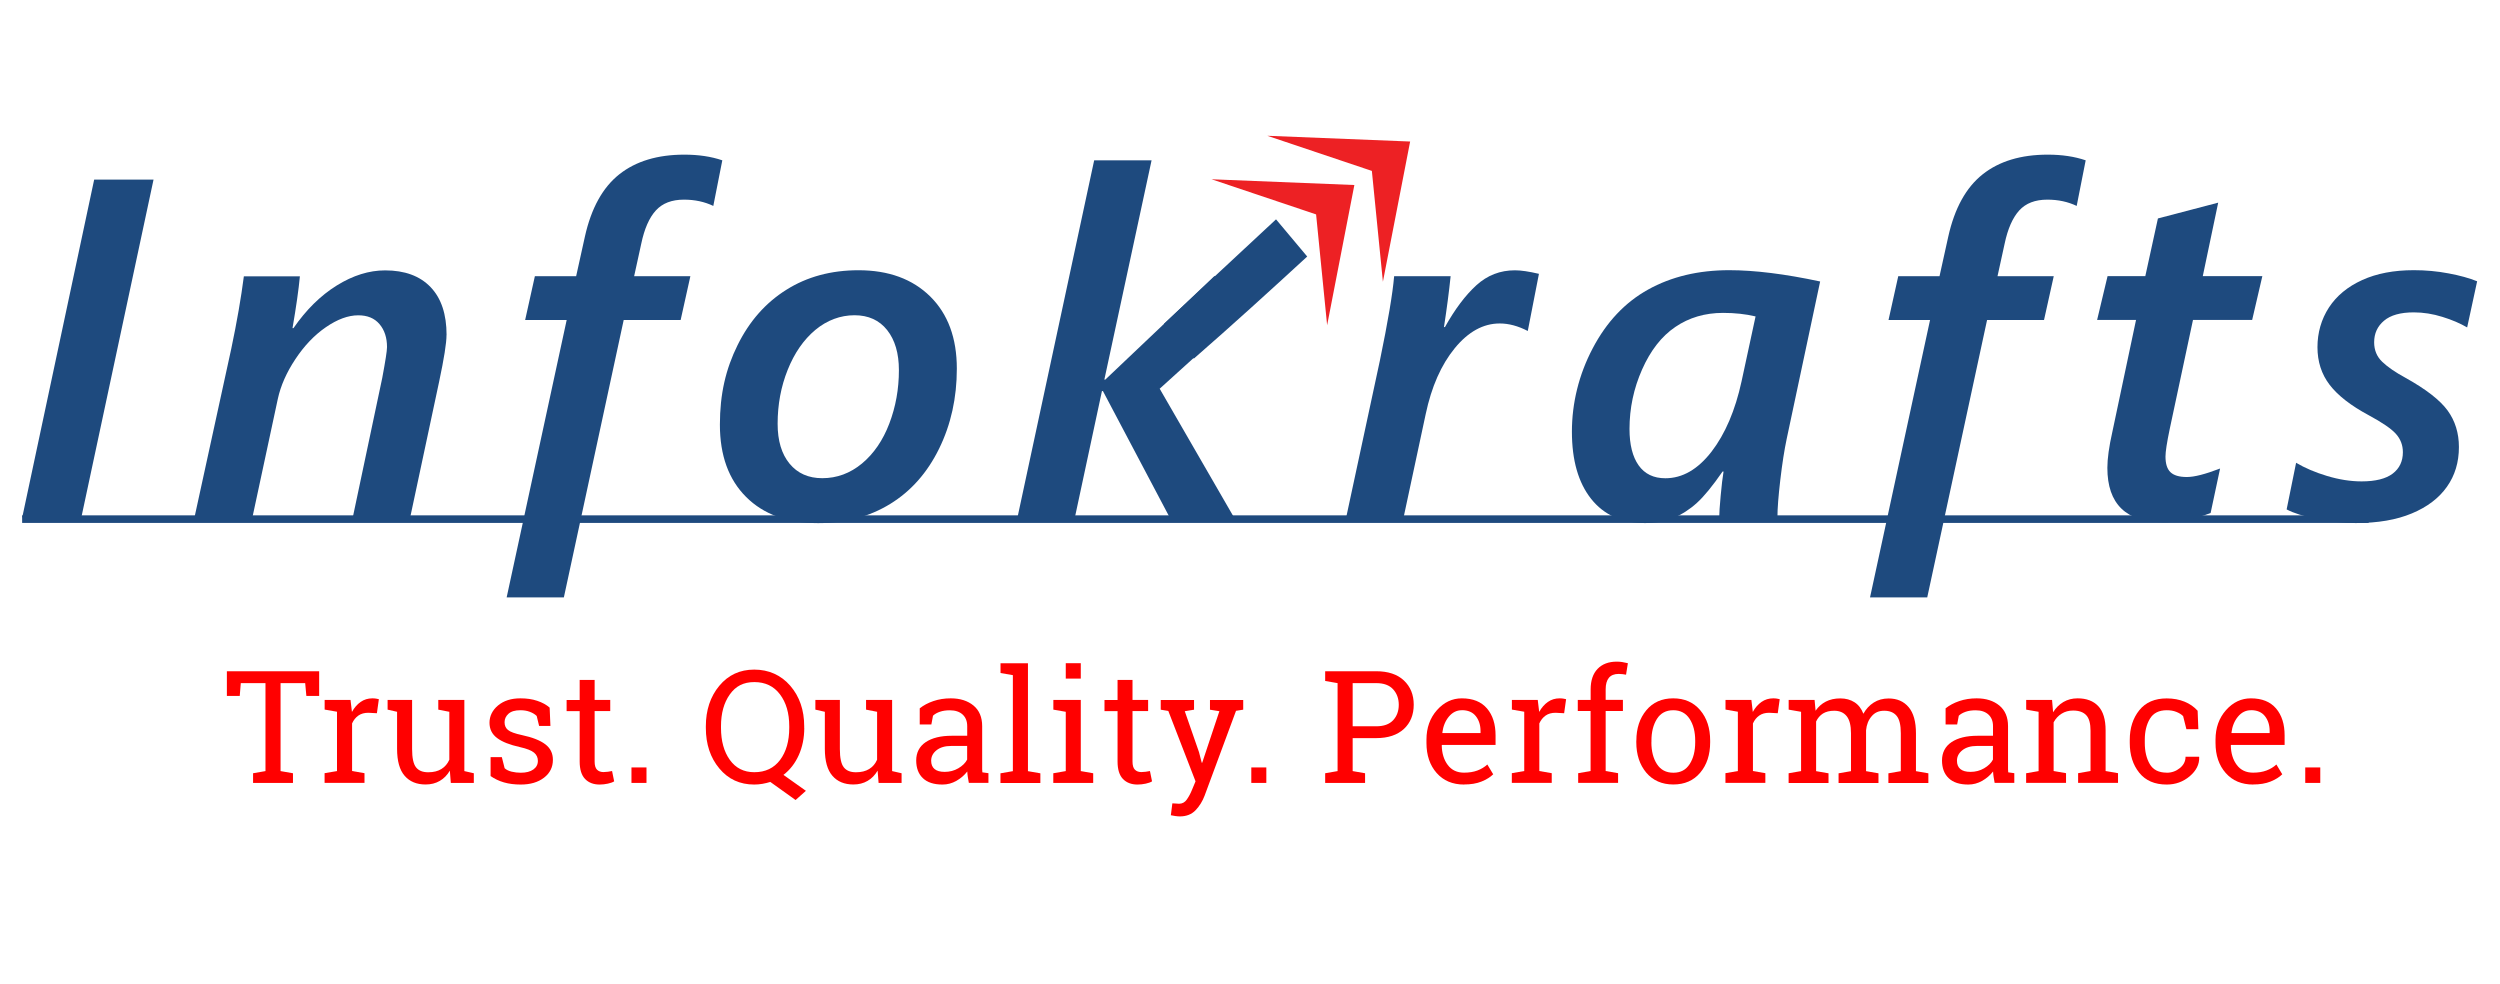 <?xml version="1.0" encoding="UTF-8"?>
<svg id="Image_22" data-name="Image 22" xmlns="http://www.w3.org/2000/svg" viewBox="0 0 382.8 150.72">
  <defs>
    <style>
      .cls-1 {
        fill-rule: evenodd;
      }

      .cls-1, .cls-2, .cls-3, .cls-4 {
        stroke-width: 0px;
      }

      .cls-1, .cls-3 {
        fill: #1e4a7e;
      }

      .cls-2 {
        fill: red;
      }

      .cls-4 {
        fill: #ed2124;
      }
    </style>
  </defs>
  <g id="Rectangle_2" data-name="Rectangle 2">
    <rect class="cls-3" x="3.39" y="78.91" width="359.3" height="1.16"/>
  </g>
  <g id="Layer_1_Image" data-name="Layer 1 Image">
    <polygon class="cls-4" points="185.51 27.45 201.52 32.83 203.21 49.8 207.38 28.33 185.51 27.45"/>
    <polygon class="cls-4" points="194.05 20.79 210.06 26.17 211.75 43.14 215.92 21.67 194.05 20.79"/>
  </g>
  <g id="Infok_rafts" data-name="Infok rafts">
    <g>
      <path class="cls-3" d="M12.46,79.2H3.41L14.42,27.5h9.09l-11.05,51.7Z"/>
      <path class="cls-3" d="M68.37,51.3c0,1.23-.38,3.61-1.13,7.14l-4.43,20.77h-8.79l4.51-21.34c.48-2.57.73-4.15.73-4.72,0-1.44-.38-2.61-1.15-3.52s-1.85-1.35-3.25-1.35c-1.55,0-3.2.61-4.96,1.82-1.76,1.21-3.31,2.84-4.67,4.89s-2.25,4.07-2.69,6.09l-3.89,18.14h-8.87l5.63-25.81c.87-4.13,1.51-7.84,1.93-11.1h8.58c-.19,2.04-.57,4.69-1.13,7.93h.15c1.94-2.81,4.15-4.99,6.63-6.53,2.48-1.54,4.95-2.31,7.4-2.31,3,0,5.32.85,6.96,2.56,1.64,1.71,2.45,4.16,2.45,7.35Z"/>
      <path class="cls-3" d="M109.24,31.54c-1.36-.65-2.86-.97-4.51-.97-1.87,0-3.3.55-4.31,1.66-1.01,1.11-1.75,2.8-2.23,5.08l-1.09,4.98h8.61l-1.49,6.71h-8.72l-9.16,42.47h-8.76l9.19-42.47h-6.36l1.49-6.71h6.32l1.34-6.06c.97-4.35,2.73-7.53,5.27-9.54,2.54-2.01,5.86-3.01,9.96-3.01,2.18,0,4.12.29,5.81.87l-1.38,6.99Z"/>
      <path class="cls-3" d="M146.51,56.45c0,4.47-.9,8.55-2.71,12.24-1.81,3.69-4.3,6.51-7.49,8.47-3.19,1.96-6.86,2.94-11.03,2.94-4.68,0-8.35-1.33-11.03-4-2.68-2.67-4.02-6.36-4.02-11.07s.9-8.53,2.71-12.19c1.8-3.65,4.29-6.48,7.47-8.47,3.17-2,6.86-2.99,11.05-2.99,4.6,0,8.26,1.34,10.98,4.02,2.71,2.68,4.07,6.36,4.07,11.05ZM137.64,56.67c0-2.57-.6-4.61-1.8-6.13-1.2-1.51-2.87-2.27-5-2.27s-4.2.75-6,2.25c-1.79,1.5-3.2,3.54-4.23,6.11-1.03,2.57-1.54,5.32-1.54,8.26,0,2.6.61,4.63,1.83,6.11,1.22,1.48,2.89,2.22,5,2.22,2.25,0,4.28-.75,6.09-2.25,1.8-1.5,3.2-3.54,4.18-6.11.98-2.57,1.47-5.3,1.47-8.18Z"/>
      <path class="cls-3" d="M177.57,59.52l11.37,19.69h-9.85l-10.21-19.33h-.15l-4.14,19.33h-8.79l11.74-54.66h8.79l-7.23,33.57h.15l16.68-15.83h10.68l-19.04,17.23Z"/>
      <path class="cls-3" d="M233.93,50.68c-1.48-.77-2.91-1.15-4.29-1.15-2.52,0-4.82,1.26-6.89,3.79s-3.56,5.89-4.45,10.1l-3.38,15.79h-8.79l5.16-24.01c1.24-5.99,1.96-10.29,2.18-12.91h8.65c-.24,2.33-.58,4.93-1.02,7.79h.15c1.53-2.74,3.13-4.87,4.81-6.4,1.68-1.53,3.65-2.29,5.91-2.29.92,0,2.14.18,3.67.54l-1.71,8.76Z"/>
      <path class="cls-3" d="M272.15,79.2h-8.9c0-.6.07-1.7.22-3.3s.29-2.83.44-3.7h-.15c-1.53,2.21-2.84,3.82-3.94,4.81-1.1,1-2.29,1.76-3.58,2.29-1.28.53-2.74.79-4.36.79-3.54,0-6.29-1.24-8.25-3.71-1.96-2.48-2.94-5.9-2.94-10.28s1.06-8.73,3.18-12.76c2.12-4.04,4.95-7.04,8.5-9.01,3.55-1.97,7.69-2.96,12.41-2.96,3.9,0,8.54.58,13.92,1.73l-5.12,24.08c-.36,1.71-.69,3.8-.98,6.29-.29,2.49-.44,4.39-.44,5.71ZM268.81,48.45c-1.5-.36-3.16-.54-4.98-.54-2.76,0-5.2.72-7.3,2.15-2.11,1.43-3.8,3.6-5.09,6.51-1.29,2.91-1.93,5.95-1.93,9.12,0,2.4.47,4.26,1.4,5.57.93,1.31,2.29,1.97,4.09,1.97,2.62,0,4.97-1.36,7.07-4.07,2.09-2.72,3.63-6.31,4.6-10.78l2.14-9.92Z"/>
      <path class="cls-3" d="M318,31.54c-1.36-.65-2.86-.97-4.51-.97-1.87,0-3.3.55-4.31,1.66-1,1.11-1.75,2.8-2.23,5.08l-1.09,4.98h8.61l-1.49,6.71h-8.72l-9.16,42.47h-8.76l9.19-42.47h-6.36l1.49-6.71h6.32l1.34-6.06c.97-4.35,2.73-7.53,5.27-9.54s5.86-3.01,9.96-3.01c2.18,0,4.12.29,5.81.87l-1.38,6.99Z"/>
      <path class="cls-3" d="M344.84,48.99h-9.05l-3.56,16.69c-.44,2.09-.65,3.5-.65,4.22,0,1.11.25,1.91.76,2.4s1.34.74,2.51.74,2.81-.43,5.09-1.3l-1.45,6.81c-2.42.94-4.82,1.41-7.2,1.41-5.74,0-8.61-2.78-8.61-8.33,0-1.39.25-3.22.76-5.48l3.63-17.16h-5.96l1.6-6.71h5.78l1.93-8.83,9.23-2.42-2.36,11.25h9.12l-1.56,6.71Z"/>
      <path class="cls-3" d="M377.78,50.14c-1.07-.62-2.33-1.17-3.8-1.62-1.47-.46-2.92-.69-4.38-.69-2.04,0-3.56.43-4.56,1.28-1.01.85-1.51,1.95-1.51,3.3,0,1.2.41,2.2,1.24,2.99.82.79,2.01,1.61,3.56,2.45,3.15,1.75,5.3,3.43,6.45,5.01s1.73,3.45,1.73,5.59c0,2.33-.61,4.36-1.84,6.09-1.22,1.73-3.01,3.09-5.36,4.07-2.35.99-5.22,1.48-8.61,1.48-1.84,0-3.79-.21-5.85-.61-2.06-.41-3.63-.9-4.72-1.48l1.45-7.14c1.33.79,2.91,1.47,4.74,2.02,1.83.55,3.59.83,5.29.83,2.13,0,3.72-.4,4.76-1.19,1.04-.79,1.56-1.89,1.56-3.28,0-1.08-.36-2.02-1.07-2.81-.71-.79-2.1-1.74-4.16-2.85-2.74-1.47-4.73-3.02-5.98-4.65-1.25-1.63-1.87-3.56-1.87-5.77s.59-4.28,1.76-6.08c1.17-1.79,2.87-3.19,5.09-4.2,2.22-1.01,4.85-1.51,7.9-1.51,1.82,0,3.59.16,5.32.49,1.73.32,3.19.73,4.38,1.21l-1.53,7.07Z"/>
    </g>
  </g>
  <g id="Trust._Quality._Performance." data-name="Trust. Quality. Performance.">
    <g>
      <path class="cls-2" d="M48.87,102.78v3.78h-1.96l-.18-1.96h-3.77v13.47l1.9.33v1.48h-6.11v-1.48l1.9-.33v-13.47h-3.78l-.16,1.96h-1.97v-3.78h14.13Z"/>
      <path class="cls-2" d="M49.71,108.66v-1.49h3.96l.22,1.84c.36-.65.8-1.16,1.33-1.53.53-.37,1.13-.55,1.8-.55.18,0,.36.01.55.04.19.03.34.06.44.09l-.3,2.15-1.31-.07c-.61,0-1.12.14-1.53.43-.41.29-.73.69-.96,1.2v7.29l1.9.33v1.48h-6.11v-1.48l1.9-.33v-9.08l-1.9-.33Z"/>
      <path class="cls-2" d="M68.88,118c-.4.68-.91,1.21-1.54,1.57-.63.37-1.35.55-2.17.55-1.37,0-2.44-.44-3.21-1.33-.77-.88-1.16-2.26-1.16-4.13v-5.67l-1.45-.33v-1.49h3.75v7.52c0,1.36.2,2.29.6,2.8.4.51,1.02.76,1.86.76s1.49-.17,2.03-.5c.53-.33.94-.8,1.21-1.42v-7.34l-1.69-.33v-1.49h3.99v10.9l1.45.33v1.48h-3.52l-.15-1.88Z"/>
      <path class="cls-2" d="M84.28,111.16h-1.73l-.37-1.53c-.28-.27-.63-.48-1.06-.64-.42-.16-.9-.24-1.44-.24-.82,0-1.42.18-1.82.54-.4.36-.6.79-.6,1.3s.17.9.53,1.19c.35.29,1.06.55,2.14.78,1.6.34,2.78.81,3.56,1.4.78.59,1.17,1.38,1.17,2.38,0,1.13-.45,2.04-1.36,2.74-.91.7-2.09,1.05-3.56,1.05-.96,0-1.82-.11-2.58-.33-.76-.22-1.44-.55-2.04-.97v-2.9s1.72,0,1.72,0l.43,1.7c.26.24.62.42,1.08.53s.92.16,1.4.16c.82,0,1.46-.17,1.92-.5s.69-.77.69-1.31c0-.51-.19-.93-.58-1.26-.39-.33-1.12-.62-2.19-.86-1.53-.34-2.69-.79-3.47-1.38-.78-.58-1.17-1.36-1.17-2.35s.44-1.92,1.31-2.64c.88-.73,2.01-1.09,3.42-1.09.96,0,1.82.12,2.58.38.76.25,1.4.6,1.9,1.04l.12,2.81Z"/>
      <path class="cls-2" d="M91.05,104.1v3.07h2.39v1.71h-2.39v7.72c0,.6.12,1.01.37,1.26.25.24.57.36.98.36.2,0,.43-.02.68-.05s.47-.07.64-.11l.32,1.58c-.22.14-.54.26-.96.35s-.84.14-1.26.14c-.93,0-1.68-.28-2.23-.85-.55-.57-.83-1.46-.83-2.67v-7.72h-2v-1.71h2v-3.07h2.3Z"/>
      <path class="cls-2" d="M98.99,119.88h-2.3v-2.37h2.3v2.37Z"/>
      <path class="cls-2" d="M123.15,111.46c0,1.52-.28,2.91-.84,4.16s-1.34,2.26-2.35,3.03l3.44,2.44-1.58,1.41-3.87-2.77c-.39.12-.79.22-1.2.29-.41.07-.83.11-1.26.11-2.2,0-3.98-.82-5.35-2.47-1.37-1.64-2.06-3.71-2.06-6.2v-.25c0-2.48.69-4.55,2.06-6.2,1.37-1.65,3.15-2.48,5.35-2.48s4.1.83,5.52,2.48,2.13,3.72,2.13,6.2v.25ZM120.85,111.19c0-1.99-.47-3.61-1.42-4.87-.95-1.26-2.26-1.88-3.93-1.88s-2.86.63-3.75,1.89c-.9,1.26-1.35,2.88-1.35,4.86v.27c0,2,.45,3.63,1.35,4.89.9,1.26,2.15,1.89,3.75,1.89,1.7,0,3.01-.63,3.95-1.88.93-1.25,1.4-2.88,1.4-4.9v-.27Z"/>
      <path class="cls-2" d="M134.38,118c-.4.68-.91,1.21-1.54,1.57-.63.37-1.35.55-2.17.55-1.37,0-2.44-.44-3.21-1.33-.77-.88-1.16-2.26-1.16-4.13v-5.67l-1.45-.33v-1.49h3.75v7.52c0,1.36.2,2.29.6,2.8.4.51,1.02.76,1.86.76s1.49-.17,2.03-.5.94-.8,1.21-1.42v-7.34l-1.69-.33v-1.49h3.99v10.9l1.45.33v1.48h-3.52l-.15-1.88Z"/>
      <path class="cls-2" d="M148.35,119.88c-.07-.34-.12-.65-.16-.93s-.07-.55-.08-.82c-.44.57-1,1.05-1.66,1.43-.67.38-1.38.57-2.13.57-1.32,0-2.32-.32-3-.97-.69-.65-1.03-1.56-1.03-2.73s.48-2.14,1.45-2.79,2.3-.98,3.99-.98h2.37v-1.48c0-.74-.23-1.33-.7-1.77-.47-.43-1.12-.65-1.95-.65-.58,0-1.08.07-1.52.22-.44.15-.8.35-1.07.61l-.25,1.34h-1.78v-2.47c.58-.46,1.27-.83,2.09-1.11.82-.28,1.7-.42,2.66-.42,1.43,0,2.59.37,3.48,1.1.89.74,1.33,1.79,1.33,3.16v6.12c0,.16,0,.33,0,.48s.01.31.03.47l.93.13v1.48h-3.01ZM144.65,118.19c.76,0,1.46-.18,2.09-.55.63-.37,1.08-.81,1.35-1.33v-2.09h-2.45c-.94,0-1.69.22-2.24.66s-.82.97-.82,1.6c0,.56.17.98.51,1.27s.86.44,1.55.44Z"/>
      <path class="cls-2" d="M153.2,103.05v-1.49h4.2v16.52l1.9.33v1.48h-6.11v-1.48l1.9-.33v-14.7l-1.9-.33Z"/>
      <path class="cls-2" d="M161.29,118.4l1.9-.33v-9.08l-1.9-.33v-1.49h4.2v10.9l1.9.33v1.48h-6.11v-1.48ZM165.49,103.91h-2.3v-2.36h2.3v2.36Z"/>
      <path class="cls-2" d="M173.41,104.1v3.07h2.39v1.71h-2.39v7.72c0,.6.12,1.01.37,1.26.25.24.57.36.98.36.2,0,.43-.02.68-.05s.47-.07.64-.11l.32,1.58c-.22.14-.54.26-.96.35s-.84.14-1.26.14c-.93,0-1.68-.28-2.23-.85-.55-.57-.83-1.46-.83-2.67v-7.72h-2v-1.71h2v-3.07h2.3Z"/>
      <path class="cls-2" d="M190.39,108.66l-1.13.18-4.81,12.99c-.32.85-.78,1.6-1.38,2.23-.6.63-1.41.95-2.42.95-.18,0-.41-.02-.7-.06s-.51-.08-.67-.12l.23-1.82s.09,0,.41.02c.32.02.53.04.61.04.49,0,.89-.21,1.19-.64s.57-.92.79-1.47l.55-1.32-4.17-10.78-1.16-.19v-1.49h5.1v1.49l-1.42.23,2.18,6.27.42,1.62h.07l2.63-7.89-1.44-.23v-1.49h5.09v1.49Z"/>
      <path class="cls-2" d="M193.9,119.88h-2.3v-2.37h2.3v2.37Z"/>
      <path class="cls-2" d="M210.73,102.78c1.81,0,3.23.47,4.23,1.41s1.51,2.18,1.51,3.71-.5,2.79-1.51,3.72-2.42,1.4-4.23,1.4h-3.61v5.05l1.9.33v1.48h-6.11v-1.48l1.9-.33v-13.47l-1.9-.33v-1.49h7.81ZM207.12,111.21h3.61c1.15,0,2.01-.31,2.59-.93.57-.62.86-1.41.86-2.36s-.29-1.74-.86-2.37c-.57-.63-1.43-.95-2.59-.95h-3.61v6.61Z"/>
      <path class="cls-2" d="M224.18,120.13c-1.76,0-3.16-.59-4.2-1.77-1.04-1.18-1.56-2.71-1.56-4.59v-.52c0-1.81.54-3.31,1.61-4.52,1.07-1.2,2.34-1.8,3.8-1.8,1.7,0,2.98.52,3.86,1.55.88,1.03,1.31,2.41,1.31,4.13v1.45h-8.2l-.04.06c.02,1.22.33,2.23.92,3.01.59.79,1.42,1.18,2.49,1.18.78,0,1.46-.11,2.05-.33.59-.22,1.1-.53,1.52-.92l.9,1.5c-.45.44-1.05.81-1.79,1.11-.74.3-1.64.45-2.68.45ZM223.82,108.75c-.77,0-1.43.33-1.97.98-.54.65-.88,1.47-1,2.46l.02.06h5.83v-.31c0-.91-.24-1.67-.72-2.28-.48-.61-1.2-.92-2.15-.92Z"/>
      <path class="cls-2" d="M231.5,108.66v-1.49h3.96l.22,1.84c.36-.65.8-1.16,1.33-1.53s1.13-.55,1.8-.55c.18,0,.36.01.55.04s.34.06.44.09l-.3,2.15-1.31-.07c-.61,0-1.12.14-1.53.43-.41.29-.73.69-.96,1.2v7.29l1.9.33v1.48h-6.11v-1.48l1.9-.33v-9.08l-1.9-.33Z"/>
      <path class="cls-2" d="M241.59,108.88v-1.71h1.97v-1.61c0-1.35.35-2.4,1.06-3.14.71-.74,1.69-1.11,2.95-1.11.26,0,.53.02.8.06s.57.1.89.18l-.28,1.76c-.14-.03-.31-.06-.51-.08-.2-.02-.4-.04-.61-.04-.68,0-1.18.2-1.51.6s-.49.99-.49,1.76v1.61h2.64v1.71h-2.64v9.19l1.9.33v1.48h-6.11v-1.48l1.9-.33v-9.19h-1.97Z"/>
      <path class="cls-2" d="M250.56,113.41c0-1.88.51-3.43,1.52-4.65,1.01-1.22,2.39-1.83,4.12-1.83s3.12.61,4.14,1.82c1.02,1.21,1.52,2.76,1.52,4.65v.26c0,1.9-.51,3.45-1.52,4.65-1.01,1.21-2.39,1.81-4.12,1.81s-3.13-.61-4.15-1.82c-1.01-1.21-1.52-2.76-1.52-4.65v-.26ZM252.86,113.66c0,1.35.28,2.46.85,3.34s1.4,1.32,2.52,1.32,1.92-.44,2.49-1.32.85-1.99.85-3.34v-.26c0-1.33-.28-2.44-.85-3.32-.57-.88-1.41-1.33-2.51-1.33s-1.94.44-2.5,1.33c-.56.89-.84,1.99-.84,3.32v.26Z"/>
      <path class="cls-2" d="M264.21,108.66v-1.49h3.96l.22,1.84c.36-.65.8-1.16,1.33-1.53s1.13-.55,1.8-.55c.18,0,.36.01.55.04s.34.06.44.09l-.3,2.15-1.31-.07c-.61,0-1.12.14-1.53.43-.41.29-.73.69-.96,1.2v7.29l1.9.33v1.48h-6.11v-1.48l1.9-.33v-9.08l-1.9-.33Z"/>
      <path class="cls-2" d="M273.88,118.4l1.9-.33v-9.08l-1.9-.33v-1.49h3.97l.15,1.66c.41-.6.93-1.07,1.57-1.4.64-.33,1.38-.49,2.22-.49s1.56.2,2.17.59,1.06.98,1.36,1.76c.4-.72.92-1.29,1.58-1.71.65-.42,1.42-.63,2.29-.63,1.29,0,2.31.44,3.06,1.33.75.89,1.12,2.23,1.12,4.01v5.79l1.9.33v1.48h-6.12v-1.48l1.9-.33v-5.81c0-1.25-.21-2.14-.64-2.66-.43-.52-1.06-.78-1.9-.78s-1.45.28-1.93.85c-.49.57-.77,1.28-.85,2.14v6.26l1.9.33v1.48h-6.11v-1.48l1.9-.33v-5.81c0-1.19-.22-2.06-.66-2.61-.44-.55-1.08-.83-1.91-.83-.7,0-1.28.15-1.73.43-.45.29-.8.7-1.04,1.22v7.6l1.9.33v1.48h-6.11v-1.48Z"/>
      <path class="cls-2" d="M305.42,119.88c-.07-.34-.12-.65-.16-.93s-.07-.55-.08-.82c-.44.57-1,1.05-1.66,1.43-.67.38-1.38.57-2.13.57-1.32,0-2.32-.32-3-.97-.69-.65-1.03-1.56-1.03-2.73s.48-2.14,1.45-2.79c.97-.65,2.3-.98,3.99-.98h2.37v-1.48c0-.74-.23-1.33-.7-1.77-.47-.43-1.12-.65-1.95-.65-.58,0-1.08.07-1.52.22-.44.15-.8.35-1.07.61l-.25,1.34h-1.77v-2.47c.58-.46,1.27-.83,2.09-1.11.82-.28,1.71-.42,2.66-.42,1.43,0,2.59.37,3.48,1.1.89.74,1.33,1.79,1.33,3.16v6.12c0,.16,0,.33,0,.48,0,.16.01.31.03.47l.93.13v1.48h-3.01ZM301.72,118.19c.76,0,1.46-.18,2.09-.55.63-.37,1.08-.81,1.35-1.33v-2.09h-2.45c-.94,0-1.69.22-2.24.66-.55.44-.82.97-.82,1.6,0,.56.17.98.51,1.27.34.29.86.44,1.55.44Z"/>
      <path class="cls-2" d="M310.25,118.4l1.9-.33v-9.08l-1.9-.33v-1.49h3.96l.16,1.89c.42-.67.95-1.2,1.58-1.57s1.36-.56,2.17-.56c1.36,0,2.42.4,3.17,1.2s1.12,2.04,1.12,3.72v6.21l1.9.33v1.48h-6.11v-1.48l1.9-.33v-6.17c0-1.12-.22-1.92-.66-2.38-.44-.47-1.11-.71-2.01-.71-.66,0-1.25.16-1.76.48-.51.32-.92.76-1.22,1.32v7.46l1.9.33v1.48h-6.11v-1.48Z"/>
      <path class="cls-2" d="M331.77,118.32c.76,0,1.43-.24,2.01-.71.58-.47.87-1.05.87-1.74h2.07l.02.07c.04,1.1-.45,2.07-1.45,2.92-1.01.85-2.18,1.27-3.52,1.27-1.84,0-3.24-.6-4.21-1.81-.97-1.21-1.45-2.72-1.45-4.55v-.49c0-1.81.49-3.32,1.46-4.53s2.38-1.81,4.2-1.81c1.01,0,1.92.17,2.73.5s1.47.8,2,1.39l.11,2.82h-1.83l-.5-2c-.27-.27-.62-.48-1.05-.65-.43-.17-.91-.25-1.45-.25-1.21,0-2.07.44-2.59,1.31s-.78,1.94-.78,3.21v.49c0,1.3.26,2.38.77,3.25s1.38,1.3,2.59,1.3Z"/>
      <path class="cls-2" d="M345,120.13c-1.76,0-3.16-.59-4.2-1.77-1.04-1.18-1.56-2.71-1.56-4.59v-.52c0-1.81.54-3.31,1.61-4.52,1.07-1.2,2.34-1.8,3.8-1.8,1.7,0,2.98.52,3.86,1.55.88,1.03,1.31,2.41,1.31,4.13v1.45h-8.2l-.04.06c.02,1.22.33,2.23.92,3.01.59.79,1.42,1.18,2.49,1.18.78,0,1.46-.11,2.05-.33.59-.22,1.1-.53,1.52-.92l.9,1.5c-.45.44-1.05.81-1.79,1.11-.74.3-1.64.45-2.68.45ZM344.65,108.75c-.77,0-1.43.33-1.97.98-.54.65-.88,1.47-1,2.46l.02.06h5.83v-.31c0-.91-.24-1.67-.72-2.28-.48-.61-1.2-.92-2.15-.92Z"/>
      <path class="cls-2" d="M355.28,119.88h-2.3v-2.37h2.3v2.37Z"/>
    </g>
  </g>
  <g id="Rectangle_1" data-name="Rectangle 1">
    <path class="cls-1" d="M195.39,33.58c-5.66,5.28-11.58,10.75-17.16,16,1.56,1.81,3.06,3.58,4.57,5.33,5.89-5.13,11.75-10.47,17.36-15.63-1.59-1.9-3.19-3.8-4.78-5.7Z"/>
  </g>
</svg>